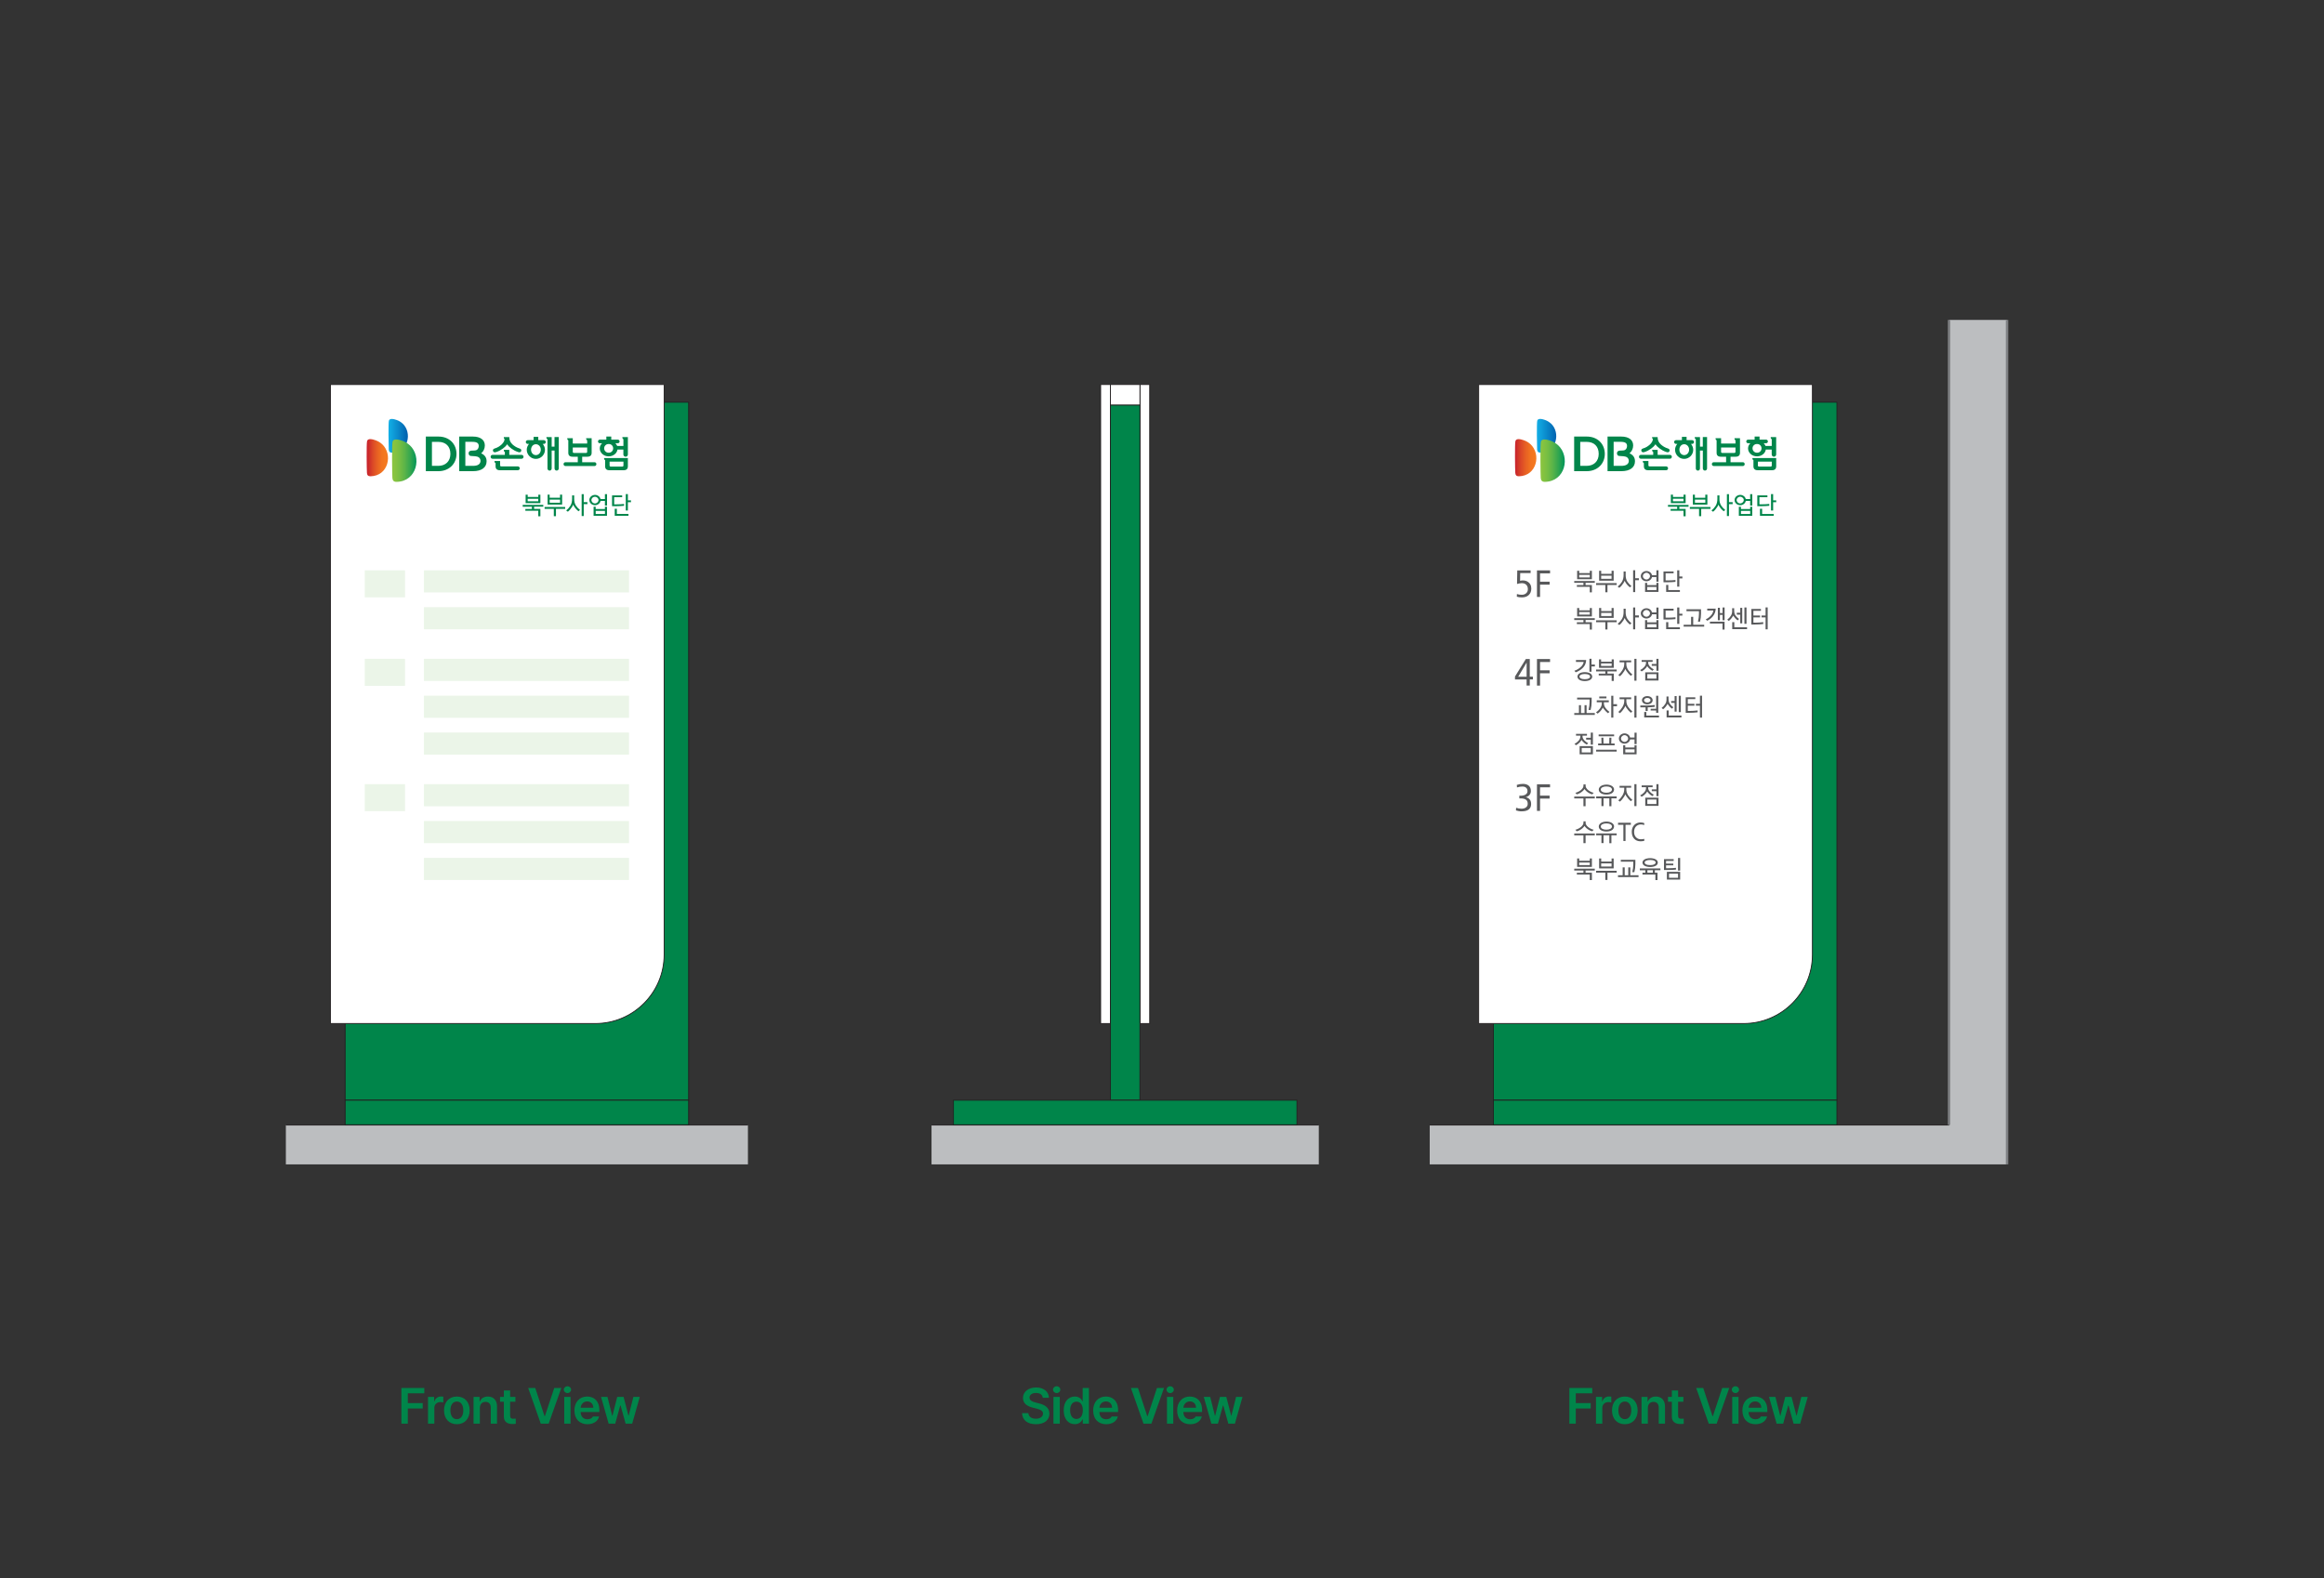 <svg width="736" height="500" viewBox="0 0 736 500" fill="none" xmlns="http://www.w3.org/2000/svg">
<rect x="0" y="0" width="736" height="500" fill="#333333" stroke="none"/>
<path d="M417.658 356.405H295.012V368.864H417.658V356.405Z" fill="#BCBEC0"/>
<path d="M295.012 356.405H417.669" stroke="#231F20" stroke-width="0.272"/>
<path d="M351.674 121.816H348.57V324.237H351.674V121.816Z" fill="white"/>
<path d="M351.674 121.816H348.57V324.237H351.674V121.816Z" stroke="#231F20" stroke-width="0.272" stroke-miterlimit="10"/>
<path d="M364.111 121.816H361.008V324.237H364.111V121.816Z" fill="white"/>
<path d="M364.111 121.816H361.008V324.237H364.111V121.816Z" stroke="#231F20" stroke-width="0.272" stroke-miterlimit="10"/>
<path d="M361.012 121.816H351.68V128.364H361.012V121.816Z" fill="white" stroke="#231F20" stroke-width="0.272" stroke-miterlimit="22.93"/>
<path d="M361.012 128.354H351.68V348.528H361.012V128.354Z" fill="#00854A" stroke="#231F20" stroke-width="0.272" stroke-miterlimit="22.93"/>
<path d="M410.742 348.528H301.945V356.318H410.742V348.528Z" fill="#00854A" stroke="#231F20" stroke-width="0.272" stroke-miterlimit="22.93"/>
<path d="M635.494 356.403H452.785V368.862H635.494V356.403Z" fill="#BCBEC0"/>
<path d="M635.494 356.403H452.785" stroke="#231F20" stroke-width="0.272"/>
<path d="M635.616 101.348H617.324V362.402H635.616V101.348Z" fill="#BCBEC0"/>
<path d="M635.617 101.348V368.862" stroke="#808285" stroke-width="0.773"/>
<path d="M617.27 101.348V356.37" stroke="#808285" stroke-width="0.773"/>
<path d="M581.749 127.419H472.953V348.527H581.749V127.419Z" fill="#00854A" stroke="#231F20" stroke-width="0.272" stroke-miterlimit="22.93"/>
<path fill-rule="evenodd" clip-rule="evenodd" d="M468.293 121.816V324.237H552.229C564.215 324.237 573.986 314.448 573.986 302.441V121.816H468.293Z" fill="white" stroke="#231F20" stroke-width="0.272" stroke-miterlimit="22.93"/>
<path d="M484.677 140.702C484.118 140.186 483.438 139.758 482.615 139.472C482.199 139.329 481.519 139.109 480.949 139.109C480.455 139.109 480.027 139.263 479.918 139.769C479.709 140.713 479.808 148.865 479.885 149.799C479.94 150.491 480.225 150.898 481.036 150.876C486.695 150.788 488.175 143.921 484.677 140.691V140.702Z" fill="url(#paint0_linear_1441_23500)"/>
<path d="M491.148 134.153C490.643 133.681 490.018 133.296 489.283 133.033C488.911 132.901 488.285 132.703 487.77 132.703C487.32 132.703 486.937 132.846 486.827 133.296C486.641 134.153 486.728 141.547 486.794 142.404C486.849 143.03 487.112 143.393 487.847 143.382C492.979 143.294 494.328 137.065 491.159 134.131L491.148 134.153Z" fill="url(#paint1_linear_1441_23500)"/>
<path d="M493.419 141.031C492.783 140.438 491.993 139.955 491.072 139.625C490.6 139.46 489.822 139.219 489.164 139.219C488.594 139.219 488.111 139.395 487.99 139.966C487.749 141.042 487.87 150.337 487.947 151.413C488.012 152.204 488.341 152.655 489.263 152.644C495.711 152.545 497.411 144.712 493.43 141.02L493.419 141.031Z" fill="url(#paint2_linear_1441_23500)"/>
<path d="M527.661 147.744H522.408C522.167 147.744 522.046 147.623 522.046 147.381V146.041H520.27V146.162C520.27 146.426 520.379 146.612 520.609 146.7V147.711C520.609 148.546 521.081 148.963 522.002 148.963H527.65C527.814 148.963 527.957 148.908 528.078 148.788C528.209 148.667 528.264 148.524 528.264 148.348C528.264 148.183 528.198 148.051 528.078 147.931C527.946 147.81 527.803 147.744 527.65 147.744H527.661Z" fill="#00854A"/>
<path d="M528.851 144.096H524.969V142.514H523.237V142.635C523.237 142.909 523.346 143.085 523.566 143.184V144.096H519.662C519.486 144.096 519.355 144.151 519.234 144.271C519.113 144.392 519.059 144.535 519.059 144.7C519.059 144.865 519.124 145.03 519.234 145.139C519.355 145.26 519.497 145.315 519.662 145.315H528.862C529.038 145.315 529.18 145.26 529.29 145.139C529.4 145.019 529.466 144.876 529.466 144.7C529.466 144.524 529.411 144.381 529.29 144.271C529.169 144.151 529.027 144.096 528.862 144.096H528.851Z" fill="#00854A"/>
<path d="M520.319 143.273C520.428 143.273 520.549 143.273 520.67 143.24C521.185 143.086 521.624 142.91 521.975 142.702C522.336 142.493 522.654 142.295 522.94 142.086C523.488 141.702 523.937 141.251 524.277 140.735C524.617 141.251 525.067 141.702 525.615 142.086C525.9 142.295 526.218 142.504 526.58 142.702C526.953 142.899 527.381 143.086 527.885 143.24C528.006 143.273 528.127 143.284 528.236 143.273C528.445 143.262 528.598 143.152 528.697 142.954C528.785 142.768 528.785 142.581 528.697 142.405C528.609 142.273 528.478 142.163 528.28 142.097C527.787 141.944 527.359 141.757 526.986 141.537C526.624 141.317 526.306 141.087 526.043 140.856C525.33 140.219 524.979 139.472 524.968 138.604V138.461H523.214V138.593C523.214 138.692 523.236 138.78 523.258 138.845C523.29 138.922 523.356 138.999 523.455 139.098C523.455 139.636 523.137 140.23 522.479 140.856C522.216 141.087 521.909 141.317 521.558 141.537C521.207 141.757 520.768 141.944 520.253 142.097C520.055 142.163 519.924 142.262 519.847 142.405C519.759 142.581 519.759 142.768 519.847 142.954C519.946 143.152 520.099 143.251 520.308 143.273H520.319Z" fill="#00854A"/>
<path d="M539.292 141.492H538.382V138.46H536.715V138.592C536.715 138.856 536.825 139.031 537.055 139.13V148.425C537.055 148.6 537.121 148.754 537.252 148.886C537.384 149.018 537.537 149.084 537.724 149.084C537.91 149.084 538.064 149.018 538.184 148.886C538.316 148.754 538.371 148.6 538.371 148.425V142.734H539.281V148.403C539.281 148.578 539.347 148.743 539.478 148.875C539.61 149.007 539.763 149.073 539.939 149.073C540.125 149.073 540.29 149.007 540.421 148.875C540.553 148.743 540.619 148.589 540.619 148.403V138.449H539.27V141.481L539.292 141.492Z" fill="#00854A"/>
<path d="M535.901 139.437H534.135V138.394H532.655V139.437H530.802C530.626 139.437 530.484 139.492 530.363 139.613C530.242 139.734 530.188 139.877 530.188 140.03C530.188 140.184 530.242 140.338 530.363 140.448C530.473 140.569 530.626 140.624 530.802 140.624H531.207C531.01 140.843 530.845 141.096 530.725 141.371C530.56 141.722 530.484 142.096 530.484 142.48C530.484 142.865 530.56 143.249 530.714 143.601C530.867 143.953 531.076 144.26 531.339 144.524C531.591 144.788 531.887 144.985 532.238 145.139C532.589 145.293 532.962 145.37 533.368 145.37C533.773 145.37 534.135 145.293 534.475 145.139C534.815 144.985 535.122 144.777 535.386 144.524C535.649 144.26 535.857 143.953 536.011 143.601C536.164 143.249 536.23 142.876 536.23 142.48C536.23 142.085 536.153 141.722 535.989 141.371C535.868 141.096 535.704 140.843 535.517 140.624H535.879C536.043 140.624 536.186 140.569 536.307 140.448C536.427 140.327 536.493 140.195 536.493 140.03C536.493 139.866 536.427 139.723 536.307 139.613C536.186 139.492 536.043 139.437 535.879 139.437H535.901ZM534.815 143.118C534.728 143.337 534.618 143.513 534.486 143.667C534.344 143.832 534.168 143.953 533.982 144.04C533.795 144.128 533.598 144.172 533.39 144.172C533.17 144.172 532.973 144.128 532.776 144.04C532.578 143.953 532.425 143.832 532.282 143.667C532.14 143.513 532.041 143.337 531.964 143.118C531.887 142.909 531.854 142.689 531.854 142.447C531.854 142.206 531.898 141.986 531.964 141.777C532.041 141.569 532.15 141.382 532.282 141.228C532.414 141.063 532.578 140.942 532.776 140.854C532.962 140.767 533.17 140.723 533.39 140.723C533.598 140.723 533.795 140.767 533.982 140.854C534.168 140.942 534.344 141.074 534.486 141.228C534.618 141.382 534.728 141.569 534.815 141.777C534.892 141.986 534.936 142.217 534.936 142.447C534.936 142.678 534.892 142.909 534.815 143.118Z" fill="#00854A"/>
<path d="M551.933 146.426H548.051V144.679H549.674C550.596 144.679 551.045 144.262 551.045 143.438V138.812H549.313V138.933C549.313 139.197 549.422 139.384 549.62 139.472V140.515H545.058V138.812H543.314V138.933C543.314 139.197 543.424 139.384 543.643 139.472V143.438C543.643 144.273 544.093 144.679 545.003 144.679H546.648V146.426H542.744C542.568 146.426 542.426 146.481 542.316 146.591C542.195 146.701 542.141 146.854 542.141 147.03C542.141 147.206 542.195 147.349 542.316 147.459C542.426 147.579 542.579 147.634 542.744 147.634H551.933C552.109 147.634 552.252 147.579 552.361 147.459C552.482 147.338 552.537 147.195 552.537 147.03C552.537 146.854 552.482 146.701 552.361 146.591C552.252 146.47 552.098 146.426 551.933 146.426ZM545.42 143.482C545.178 143.482 545.058 143.35 545.058 143.108V141.757H549.62V143.108C549.62 143.361 549.499 143.482 549.258 143.482H545.42Z" fill="#00854A"/>
<path d="M560.773 138.46V138.592C560.773 138.855 560.883 139.031 561.102 139.13V141.272H559.128C559.107 141.217 559.085 141.152 559.052 141.097C558.931 140.855 558.756 140.624 558.536 140.405H559.326C559.479 140.405 559.611 140.35 559.721 140.24C559.83 140.13 559.885 139.998 559.885 139.844C559.885 139.701 559.83 139.57 559.721 139.449C559.611 139.328 559.479 139.273 559.326 139.273H557.242V138.284H555.685V139.273H553.591C553.448 139.273 553.316 139.328 553.196 139.449C553.086 139.57 553.031 139.701 553.031 139.844C553.031 139.998 553.086 140.13 553.196 140.24C553.316 140.35 553.448 140.405 553.591 140.405H554.347C554.128 140.613 553.952 140.844 553.821 141.097C553.678 141.371 553.602 141.69 553.602 142.041C553.602 142.393 553.678 142.723 553.821 143.019C553.963 143.327 554.172 143.591 554.435 143.832C554.687 144.063 554.983 144.239 555.334 144.371C555.674 144.502 556.047 144.568 556.442 144.568C556.837 144.568 557.198 144.502 557.538 144.371C557.878 144.239 558.174 144.063 558.438 143.832C558.701 143.602 558.909 143.327 559.041 143.019C559.129 142.832 559.183 142.624 559.216 142.415H561.091V143.975C561.091 144.173 561.157 144.338 561.3 144.469C561.431 144.601 561.607 144.678 561.793 144.678C561.98 144.678 562.155 144.612 562.298 144.469C562.429 144.327 562.506 144.162 562.506 143.975V138.46H560.762H560.773ZM557.473 143.008C557.209 143.283 556.869 143.415 556.453 143.415C556.036 143.415 555.685 143.283 555.422 143.008C555.159 142.734 555.016 142.415 555.016 142.03C555.016 141.646 555.148 141.327 555.422 141.053C555.685 140.789 556.025 140.657 556.453 140.657C556.88 140.657 557.209 140.789 557.473 141.053C557.736 141.327 557.867 141.646 557.867 142.03C557.867 142.415 557.736 142.734 557.473 143.008Z" fill="#00854A"/>
<path d="M554.98 145.218C554.98 145.492 555.079 145.668 555.309 145.756V147.711C555.309 148.546 555.77 148.964 556.68 148.964H561.154C562.065 148.964 562.514 148.546 562.514 147.711V145.097H554.98V145.218ZM556.713 146.239H561.111V147.448C561.111 147.689 560.979 147.81 560.727 147.81H557.108C556.845 147.81 556.713 147.689 556.713 147.448V146.239Z" fill="#00854A"/>
<path d="M502.53 138.295H498.527V149.259H502.53C505.831 149.259 508.232 146.963 508.232 143.799C508.232 140.635 505.941 138.295 502.53 138.295ZM506.302 143.788C506.302 146.095 504.778 147.578 502.475 147.578H500.457V139.976H502.475C504.844 139.976 506.302 141.404 506.302 143.788Z" fill="#00854A"/>
<path d="M516.032 143.59C516.745 143.107 517.217 142.129 517.217 141.107C517.217 139.35 515.802 138.295 513.444 138.295H509.102V149.259H513.521C516.186 149.259 517.787 148.084 517.787 146.128C517.787 144.953 517.217 144.118 516.032 143.59ZM512.72 142.799C512.37 142.887 512.15 143.107 512.095 143.436C512.052 143.689 512.106 143.953 512.249 144.151C512.359 144.304 512.512 144.403 512.688 144.425C512.94 144.469 513.214 144.48 513.499 144.491C514.365 144.535 515.276 144.568 515.681 145.337C515.923 145.788 515.89 146.381 515.594 146.809C515.287 147.249 514.694 147.523 513.817 147.567C513.707 147.567 513.587 147.567 513.466 147.567H511.032V139.965H513.236C514.694 139.965 515.276 140.382 515.276 141.272C515.276 141.767 515.089 142.206 514.727 142.481C514.398 142.722 513.916 142.722 513.444 142.733C513.236 142.733 512.94 142.733 512.709 142.788L512.72 142.799Z" fill="#00854A"/>
<path d="M534.752 159.938V160.52H531.835V161.223H533.831V163.552H533.162V161.806H529.072V161.234H531.155V160.531H528.238V159.949H534.741L534.752 159.938ZM529.159 159.378V156.708H529.817V157.433H533.173V156.708H533.831V159.378H529.159ZM533.162 158.806V158.004H529.806V158.806H533.162Z" fill="#00854A"/>
<path d="M541.682 160.608V161.201H538.765V163.519H538.085V161.201H535.168V160.608H541.671H541.682ZM536.122 159.85V156.708H536.769V157.686H540.059V156.708H540.717V159.85H536.111H536.122ZM540.07 159.257V158.268H536.78V159.257H540.07Z" fill="#00854A"/>
<path d="M544.534 158.004C544.534 158.905 544.72 159.63 545.104 160.19C545.444 160.707 545.872 161.157 546.376 161.542L545.916 161.959C545.4 161.586 544.94 161.091 544.534 160.465C544.413 160.289 544.304 160.092 544.216 159.872C544.128 160.113 544.008 160.344 543.876 160.553C543.437 161.234 542.999 161.75 542.527 162.113L542.012 161.717C542.516 161.322 542.955 160.839 543.317 160.267C543.69 159.696 543.887 158.938 543.887 158.015V156.938H544.545V158.015L544.534 158.004ZM547.561 156.543V159.07H548.723V159.707H547.561V163.475H546.903V156.543H547.561Z" fill="#00854A"/>
<path d="M552.889 158.685C552.856 158.817 552.812 158.927 552.768 159.037C552.67 159.246 552.538 159.41 552.385 159.553C552.22 159.707 552.034 159.817 551.814 159.905C551.595 160.004 551.354 160.037 551.123 160.037C550.871 160.037 550.641 159.993 550.433 159.905C550.213 159.828 550.016 159.707 549.862 159.553C549.698 159.41 549.566 159.235 549.479 159.037C549.38 158.839 549.336 158.63 549.336 158.4C549.336 158.169 549.38 157.971 549.479 157.773C549.566 157.576 549.698 157.4 549.862 157.257C550.016 157.114 550.213 156.993 550.433 156.906C550.652 156.829 550.882 156.774 551.123 156.774C551.354 156.774 551.595 156.818 551.814 156.906C552.023 157.004 552.22 157.114 552.385 157.257C552.538 157.411 552.67 157.576 552.768 157.773C552.812 157.872 552.845 157.982 552.878 158.092H554.271V156.543H554.94V160.157H554.271V158.685H552.889ZM552.242 158.411C552.242 158.268 552.209 158.136 552.154 158.004C552.099 157.872 552.012 157.773 551.902 157.675C551.803 157.576 551.683 157.51 551.551 157.444C551.409 157.389 551.266 157.356 551.112 157.356C550.959 157.356 550.805 157.389 550.674 157.444C550.531 157.51 550.411 157.576 550.323 157.675C550.213 157.773 550.136 157.883 550.082 158.004C550.016 158.136 549.983 158.268 549.983 158.411C549.983 158.553 550.016 158.685 550.082 158.817C550.136 158.949 550.213 159.059 550.323 159.158C550.422 159.257 550.531 159.333 550.674 159.388C550.805 159.454 550.948 159.476 551.112 159.476C551.277 159.476 551.409 159.454 551.551 159.388C551.683 159.333 551.792 159.257 551.902 159.158C552.001 159.059 552.088 158.949 552.154 158.817C552.209 158.685 552.242 158.553 552.242 158.411ZM554.94 163.409H550.685V160.542H551.343V161.256H554.271V160.542H554.929V163.409H554.94ZM554.282 161.838H551.354V162.816H554.282V161.838Z" fill="#00854A"/>
<path d="M560.326 160.223C559.591 160.3 558.801 160.343 557.99 160.343H556.531V156.927H559.733V157.509H557.2V159.761H558.023C558.823 159.761 559.591 159.717 560.326 159.64V160.212V160.223ZM561.718 163.409H557.376V161.178H558.056V162.815H561.729V163.398L561.718 163.409ZM561.543 161.728H560.874V156.531H561.543V158.498H562.519V159.102H561.543V161.728Z" fill="#00854A"/>
<path d="M502.32 209.092C502.32 209.246 502.309 209.388 502.287 209.509C502.188 210.3 501.848 210.981 501.267 211.564C500.631 212.201 499.874 212.673 499.008 212.981L498.613 212.487C499.458 212.201 500.181 211.75 500.774 211.146C501.212 210.685 501.465 210.201 501.541 209.685H499.096V209.092H502.309H502.32ZM504.239 214.343C504.239 214.541 504.184 214.728 504.074 214.914C503.965 215.101 503.8 215.244 503.581 215.376C503.362 215.508 503.12 215.596 502.824 215.662C502.528 215.727 502.232 215.76 501.903 215.76C501.574 215.76 501.245 215.727 500.971 215.662C500.686 215.596 500.434 215.508 500.225 215.376C500.006 215.255 499.852 215.101 499.743 214.914C499.633 214.728 499.578 214.552 499.578 214.343C499.578 214.134 499.633 213.959 499.743 213.772C499.852 213.596 500.017 213.442 500.225 213.31C500.445 213.179 500.686 213.091 500.971 213.025C501.256 212.959 501.563 212.926 501.903 212.926C502.243 212.926 502.539 212.959 502.824 213.025C503.109 213.091 503.362 213.19 503.581 213.31C503.8 213.431 503.954 213.585 504.074 213.772C504.184 213.948 504.239 214.134 504.239 214.343ZM503.581 214.343C503.581 214.222 503.537 214.112 503.46 214.003C503.384 213.893 503.263 213.805 503.109 213.739C502.956 213.662 502.78 213.607 502.561 213.574C502.342 213.541 502.133 213.519 501.903 213.519C501.673 213.519 501.465 213.541 501.245 213.574C501.026 213.607 500.85 213.662 500.697 213.739C500.543 213.816 500.423 213.904 500.346 214.003C500.269 214.102 500.225 214.222 500.225 214.343C500.225 214.464 500.269 214.574 500.346 214.684C500.423 214.794 500.543 214.882 500.697 214.947C500.85 215.024 501.026 215.079 501.245 215.112C501.454 215.145 501.673 215.167 501.903 215.167C502.133 215.167 502.353 215.145 502.561 215.112C502.77 215.079 502.956 215.024 503.109 214.947C503.263 214.871 503.384 214.783 503.46 214.684C503.537 214.585 503.581 214.464 503.581 214.343ZM504.02 208.707V210.52H505.094V211.124H504.02V212.794H503.362V208.696H504.02V208.707Z" fill="#58595B"/>
<path d="M511.994 212.102V212.684H509.077V213.387H511.073V215.716H510.404V213.969H506.314V213.398H508.398V212.695H505.48V212.113H511.983L511.994 212.102ZM506.402 211.552V208.883H507.06V209.608H510.415V208.883H511.073V211.552H506.402ZM510.404 210.97V210.168H507.049V210.97H510.404Z" fill="#58595B"/>
<path d="M515.052 209.816V210.332C515.052 211.046 515.249 211.683 515.655 212.266C516.061 212.848 516.489 213.309 516.96 213.672L516.478 214.1C515.951 213.661 515.48 213.144 515.074 212.529C514.942 212.331 514.833 212.123 514.745 211.925C514.646 212.156 514.526 212.386 514.383 212.606C513.911 213.331 513.473 213.87 513.045 214.232L512.508 213.848C512.99 213.441 513.418 212.925 513.791 212.321C514.186 211.683 514.394 211.013 514.394 210.332V209.816H512.914V209.222H516.587V209.816H515.063H515.052ZM518.265 208.706V215.638H517.596V208.706H518.265Z" fill="#58595B"/>
<path d="M521.962 209.673V209.893C521.962 210.321 522.16 210.749 522.565 211.178C522.861 211.497 523.256 211.793 523.75 212.057L523.311 212.507C522.785 212.211 522.357 211.881 522.028 211.508C521.885 211.343 521.765 211.189 521.666 211.024C521.545 211.222 521.414 211.42 521.238 211.628C520.876 212.057 520.427 212.408 519.911 212.705L519.418 212.277C519.9 212.035 520.328 211.716 520.69 211.31C521.096 210.87 521.293 210.398 521.293 209.893V209.673H519.9V209.102H523.377V209.673H521.962ZM525.241 215.572H521.041V212.991H525.241V215.572ZM524.572 213.562H521.699V214.979H524.572V213.562ZM525.241 208.706V212.507H524.572V210.925H523.103V210.343H524.572V208.706H525.241Z" fill="#58595B"/>
<path d="M505.065 226.469H498.562V225.887H500.043V223.382H500.69V225.887H501.819V223.382H502.466V225.887H505.065V226.469ZM504.068 220.998V222.328C504.068 223.185 503.958 224.041 503.75 224.909H503.092C503.311 224.019 503.41 223.207 503.41 222.459V221.581H499.462V220.987H504.079L504.068 220.998Z" fill="#58595B"/>
<path d="M507.953 222.449V222.789C507.953 223.295 508.117 223.789 508.446 224.261C508.775 224.734 509.192 225.151 509.707 225.514L509.247 225.953C508.764 225.58 508.304 225.107 507.865 224.536C507.766 224.415 507.69 224.283 507.613 224.152C507.547 224.294 507.459 224.437 507.371 224.58C506.955 225.217 506.483 225.712 505.957 226.063L505.441 225.657C505.968 225.316 506.417 224.866 506.79 224.327C507.119 223.844 507.284 223.339 507.284 222.8V222.46H505.683V221.866H509.499V222.46H507.953V222.449ZM506.483 220.636H508.753V221.229H506.483V220.636ZM510.936 220.405V223.075H512.098V223.723H510.936V227.338H510.278V220.405H510.936Z" fill="#58595B"/>
<path d="M515.056 221.515V222.031C515.056 222.745 515.253 223.383 515.659 223.965C516.065 224.547 516.492 225.008 516.964 225.371L516.482 225.8C515.955 225.36 515.484 224.844 515.078 224.228C514.946 224.031 514.837 223.822 514.749 223.624C514.65 223.855 514.53 224.086 514.387 224.305C513.915 225.03 513.477 225.569 513.049 225.931L512.512 225.547C512.994 225.14 513.422 224.624 513.795 224.02C514.19 223.383 514.398 222.712 514.398 222.031V221.515H512.917V220.922H516.591V221.515H515.067H515.056ZM518.269 220.405V227.338H517.6V220.405H518.269Z" fill="#58595B"/>
<path d="M521.513 223.492C522.434 223.492 523.279 223.437 524.035 223.339V223.921C523.377 224.009 522.643 224.064 521.82 224.075V225.239H521.151V224.075H519.484V223.492H521.513ZM523.388 221.823C523.388 221.998 523.345 222.163 523.257 222.339C523.169 222.515 523.048 222.646 522.895 222.767C522.741 222.888 522.566 222.976 522.358 223.031C522.149 223.097 521.93 223.13 521.689 223.13C521.447 223.13 521.239 223.097 521.031 223.031C520.822 222.965 520.647 222.877 520.493 222.767C520.34 222.657 520.219 222.515 520.131 222.339C520.044 222.174 520 221.998 520 221.823C520 221.647 520.044 221.482 520.131 221.306C520.219 221.141 520.34 220.999 520.493 220.878C520.647 220.768 520.822 220.669 521.031 220.614C521.239 220.548 521.458 220.515 521.689 220.515C521.919 220.515 522.149 220.548 522.358 220.614C522.566 220.68 522.741 220.768 522.895 220.878C523.048 220.999 523.169 221.141 523.257 221.306C523.345 221.471 523.388 221.647 523.388 221.823ZM522.719 221.823C522.719 221.614 522.621 221.449 522.434 221.306C522.248 221.163 521.996 221.097 521.689 221.097C521.393 221.097 521.151 221.163 520.954 221.306C520.756 221.449 520.658 221.614 520.658 221.823C520.658 222.031 520.756 222.196 520.954 222.339C521.151 222.482 521.393 222.548 521.689 222.548C521.985 222.548 522.237 222.482 522.423 222.339C522.61 222.196 522.719 222.031 522.719 221.823ZM525.395 227.272H520.713V225.547H521.393V226.689H525.395V227.272ZM525.165 220.405V225.8H524.496V225.085H522.752V224.536H524.496V220.416H525.165V220.405Z" fill="#58595B"/>
<path d="M528.423 221.471C528.423 222.042 528.555 222.515 528.796 222.888C529.081 223.328 529.465 223.712 529.947 224.053L529.52 224.503C529.004 224.141 528.566 223.679 528.193 223.119C528.16 223.075 528.127 223.02 528.105 222.976C528.072 223.053 528.039 223.119 527.995 223.185C527.633 223.8 527.206 224.294 526.712 224.679L526.219 224.272C526.69 223.921 527.074 223.492 527.403 222.965C527.655 222.559 527.776 222.086 527.776 221.548V220.636H528.412V221.46L528.423 221.471ZM532.491 227.272H527.809V225.063H528.467V226.678H532.502V227.272H532.491ZM530.978 225.426H530.342V222.668H529.256V222.075H530.342V220.515H530.978V225.426ZM531.658 220.405H532.316V225.591H531.658V220.405Z" fill="#58595B"/>
<path d="M537.628 225.646C536.762 225.756 535.917 225.8 535.106 225.8H533.855V220.889H536.893V221.471H534.513V222.965H536.619V223.548H534.513V225.217H535.16C535.917 225.217 536.74 225.163 537.628 225.064V225.646ZM539.032 220.406V227.338H538.363V223.548H537.08V222.954H538.363V220.395H539.032V220.406Z" fill="#58595B"/>
<path d="M501.173 233.052V233.271C501.173 233.7 501.37 234.128 501.776 234.557C502.072 234.875 502.467 235.172 502.961 235.436L502.522 235.886C501.996 235.59 501.568 235.26 501.239 234.886C501.096 234.722 500.976 234.568 500.877 234.403C500.756 234.601 500.625 234.799 500.449 235.007C500.087 235.436 499.638 235.787 499.122 236.084L498.629 235.655C499.111 235.414 499.539 235.095 499.901 234.689C500.307 234.249 500.504 233.777 500.504 233.271V233.052H499.111V232.48H502.588V233.052H501.173ZM504.463 238.951H500.263V236.37H504.463V238.951ZM503.794 236.952H500.921V238.369H503.794V236.952ZM504.463 232.085V235.886H503.794V234.304H502.325V233.722H503.794V232.085H504.463Z" fill="#58595B"/>
<path d="M511.995 237.502V238.095H505.492V237.502H511.995ZM511.348 235.546V236.118H506.117V235.546H507.192L507.148 233.69H507.784L507.817 235.546H509.637L509.681 233.69H510.317L510.273 235.546H511.348ZM511.184 233.25H506.282V232.668H511.184V233.25Z" fill="#58595B"/>
<path d="M516.259 234.238C516.237 234.359 516.194 234.48 516.139 234.59C516.04 234.787 515.919 234.963 515.755 235.106C515.59 235.249 515.404 235.37 515.185 235.457C514.965 235.545 514.735 235.589 514.494 235.589C514.253 235.589 514.011 235.545 513.792 235.457C513.573 235.37 513.386 235.249 513.222 235.106C513.057 234.963 512.937 234.787 512.838 234.59C512.75 234.392 512.695 234.183 512.695 233.952C512.695 233.722 512.739 233.524 512.838 233.326C512.926 233.128 513.057 232.953 513.222 232.81C513.386 232.667 513.573 232.546 513.792 232.458C514.011 232.37 514.242 232.326 514.494 232.326C514.746 232.326 514.965 232.37 515.185 232.458C515.404 232.546 515.59 232.667 515.755 232.81C515.919 232.953 516.051 233.128 516.139 233.326C516.183 233.425 516.226 233.535 516.248 233.645H517.641V232.096H518.31V235.71H517.641V234.249H516.259V234.238ZM515.612 233.952C515.612 233.81 515.579 233.678 515.525 233.546C515.47 233.414 515.382 233.304 515.272 233.205C515.174 233.106 515.053 233.03 514.921 232.975C514.79 232.92 514.647 232.887 514.494 232.887C514.34 232.887 514.187 232.92 514.055 232.975C513.924 233.03 513.803 233.106 513.704 233.205C513.595 233.304 513.518 233.414 513.452 233.546C513.397 233.678 513.364 233.81 513.364 233.952C513.364 234.095 513.397 234.227 513.452 234.359C513.518 234.491 513.595 234.601 513.704 234.699C513.803 234.798 513.924 234.875 514.055 234.93C514.187 234.985 514.329 235.018 514.494 235.018C514.658 235.018 514.79 234.985 514.921 234.93C515.053 234.875 515.174 234.798 515.272 234.699C515.382 234.601 515.459 234.491 515.525 234.359C515.59 234.227 515.612 234.095 515.612 233.952ZM518.31 238.951H514.055V236.084H514.713V236.798H517.641V236.084H518.299V238.951H518.31ZM517.652 237.391H514.724V238.369H517.652V237.391Z" fill="#58595B"/>
<path d="M505.065 252.343V252.937H502.148V255.398H501.468V252.937H498.551V252.343H505.054H505.065ZM502.148 248.861C502.148 249.377 502.422 249.861 502.981 250.3C503.508 250.717 504.089 251.003 504.714 251.157L504.253 251.64C503.573 251.465 502.959 251.124 502.411 250.641C502.159 250.41 501.961 250.179 501.808 249.937C501.654 250.179 501.446 250.41 501.194 250.641C500.645 251.124 500.031 251.465 499.362 251.64L498.902 251.157C499.538 251.003 500.119 250.707 500.645 250.3C501.205 249.861 501.479 249.377 501.479 248.861V248.487H502.159V248.861H502.148Z" fill="#58595B"/>
<path d="M511.992 252.31V252.903H510.325V255.408H509.667V252.903H507.825V255.364H507.167V252.903H505.5V252.31H512.003H511.992ZM511.159 250.124C511.159 250.365 511.093 250.574 510.972 250.783C510.852 250.981 510.676 251.156 510.446 251.299C510.216 251.431 509.963 251.541 509.678 251.607C509.393 251.673 509.075 251.706 508.746 251.706C508.417 251.706 508.099 251.673 507.803 251.607C507.507 251.541 507.255 251.431 507.035 251.299C506.805 251.167 506.63 250.992 506.509 250.794C506.388 250.596 506.322 250.376 506.322 250.135C506.322 249.893 506.388 249.684 506.52 249.487C506.651 249.289 506.827 249.113 507.046 248.981C507.277 248.838 507.529 248.729 507.825 248.663C508.121 248.597 508.428 248.553 508.768 248.553C509.108 248.553 509.415 248.586 509.7 248.663C509.985 248.739 510.248 248.838 510.468 248.981C510.698 249.124 510.873 249.3 510.994 249.498C511.115 249.695 511.181 249.915 511.181 250.146L511.159 250.124ZM510.501 250.124C510.501 249.981 510.457 249.838 510.369 249.717C510.281 249.585 510.15 249.487 509.985 249.399C509.832 249.311 509.645 249.245 509.426 249.201C509.218 249.157 508.987 249.135 508.735 249.135C508.483 249.135 508.242 249.157 508.033 249.201C507.825 249.245 507.638 249.311 507.474 249.399C507.309 249.487 507.178 249.596 507.09 249.717C507.002 249.838 506.959 249.981 506.959 250.124C506.959 250.267 507.002 250.398 507.09 250.53C507.178 250.662 507.298 250.772 507.474 250.86C507.638 250.948 507.825 251.014 508.033 251.058C508.242 251.102 508.472 251.124 508.735 251.124C508.998 251.124 509.207 251.102 509.426 251.058C509.634 251.014 509.821 250.948 509.985 250.86C510.15 250.761 510.281 250.651 510.369 250.519C510.457 250.387 510.501 250.256 510.501 250.124Z" fill="#58595B"/>
<path d="M515.052 249.531V250.047C515.052 250.761 515.249 251.398 515.655 251.98C516.061 252.563 516.489 253.024 516.96 253.387L516.478 253.815C515.951 253.376 515.48 252.859 515.074 252.244C514.942 252.046 514.833 251.838 514.745 251.64C514.646 251.871 514.526 252.101 514.383 252.321C513.911 253.046 513.473 253.584 513.045 253.947L512.508 253.562C512.99 253.156 513.418 252.64 513.791 252.035C514.186 251.398 514.394 250.728 514.394 250.047V249.531H512.914V248.937H516.587V249.531H515.063H515.052ZM518.265 248.421V255.353H517.596V248.421H518.265Z" fill="#58595B"/>
<path d="M521.966 249.377V249.596C521.966 250.025 522.163 250.453 522.569 250.882C522.865 251.2 523.26 251.497 523.754 251.761L523.315 252.211C522.789 251.915 522.361 251.585 522.032 251.211C521.889 251.047 521.769 250.893 521.67 250.728C521.549 250.926 521.418 251.124 521.242 251.332C520.88 251.761 520.431 252.112 519.915 252.409L519.422 251.98C519.904 251.739 520.332 251.42 520.694 251.014C521.1 250.574 521.297 250.102 521.297 249.596V249.377H519.904V248.805H523.381V249.377H521.966ZM525.245 255.276H521.045V252.695H525.245V255.276ZM524.576 253.277H521.703V254.694H524.576V253.277ZM525.245 248.421V252.222H524.576V250.64H523.107V250.058H524.576V248.421H525.245Z" fill="#58595B"/>
<path d="M505.065 264.042V264.636H502.148V267.097H501.468V264.636H498.551V264.042H505.054H505.065ZM502.148 260.571C502.148 261.087 502.422 261.571 502.981 262.01C503.508 262.427 504.089 262.713 504.714 262.867L504.253 263.35C503.573 263.175 502.959 262.834 502.411 262.351C502.159 262.12 501.961 261.889 501.808 261.647C501.654 261.889 501.446 262.12 501.194 262.351C500.645 262.834 500.031 263.175 499.362 263.35L498.902 262.867C499.538 262.713 500.119 262.416 500.645 262.01C501.205 261.571 501.479 261.087 501.479 260.571V260.197H502.159V260.571H502.148Z" fill="#58595B"/>
<path d="M511.992 264.02V264.613H510.325V267.118H509.667V264.613H507.825V267.074H507.167V264.613H505.5V264.02H512.003H511.992ZM511.159 261.834C511.159 262.075 511.093 262.284 510.972 262.493C510.852 262.691 510.676 262.866 510.446 263.009C510.216 263.141 509.963 263.251 509.678 263.317C509.393 263.383 509.075 263.416 508.746 263.416C508.417 263.416 508.099 263.383 507.803 263.317C507.507 263.251 507.255 263.141 507.035 263.009C506.805 262.877 506.63 262.702 506.509 262.504C506.388 262.306 506.322 262.086 506.322 261.845C506.322 261.603 506.388 261.394 506.52 261.197C506.651 260.999 506.827 260.823 507.046 260.691C507.277 260.548 507.529 260.438 507.825 260.373C508.121 260.307 508.428 260.263 508.768 260.263C509.108 260.263 509.415 260.296 509.7 260.373C509.985 260.449 510.248 260.548 510.468 260.691C510.698 260.834 510.873 261.01 510.994 261.208C511.115 261.405 511.181 261.625 511.181 261.856L511.159 261.834ZM510.501 261.834C510.501 261.691 510.457 261.548 510.369 261.427C510.281 261.295 510.15 261.197 509.985 261.109C509.832 261.021 509.645 260.955 509.426 260.911C509.218 260.867 508.987 260.845 508.735 260.845C508.483 260.845 508.242 260.867 508.033 260.911C507.825 260.955 507.638 261.021 507.474 261.109C507.309 261.197 507.178 261.306 507.09 261.427C507.002 261.548 506.959 261.691 506.959 261.834C506.959 261.977 507.002 262.108 507.09 262.24C507.178 262.372 507.298 262.482 507.474 262.57C507.638 262.658 507.825 262.724 508.033 262.768C508.242 262.811 508.472 262.833 508.735 262.833C508.998 262.833 509.207 262.811 509.426 262.768C509.634 262.724 509.821 262.658 509.985 262.57C510.15 262.471 510.281 262.361 510.369 262.229C510.457 262.097 510.501 261.966 510.501 261.834Z" fill="#58595B"/>
<path d="M514.119 266.416V261.286H512.43V260.638H516.487V261.286H514.798V266.416H514.119Z" fill="#58595B"/>
<path d="M520.747 260.759L520.703 261.363C520.374 261.231 520.012 261.165 519.618 261.176C518.982 261.187 518.466 261.418 518.082 261.846C517.699 262.275 517.512 262.835 517.512 263.538C517.512 264.241 517.699 264.779 518.082 265.208C518.466 265.636 518.971 265.856 519.596 265.867C520.056 265.867 520.44 265.834 520.725 265.735L520.769 266.329C520.462 266.449 520.067 266.515 519.585 266.515C518.729 266.515 518.049 266.252 517.545 265.713C517.041 265.175 516.777 264.439 516.777 263.505C516.777 262.912 516.898 262.384 517.139 261.934C517.381 261.495 517.709 261.154 518.126 260.912C518.543 260.671 519.036 260.55 519.585 260.55C520.045 260.55 520.429 260.627 520.747 260.77V260.759Z" fill="#58595B"/>
<path d="M505.065 275.184V275.766H502.148V276.469H504.144V278.799H503.475V277.052H499.384V276.48H501.468V275.777H498.551V275.195H505.054L505.065 275.184ZM499.472 274.624V271.954H500.13V272.679H503.486V271.954H504.144V274.624H499.472ZM503.475 274.052V273.25H500.119V274.052H503.475Z" fill="#58595B"/>
<path d="M511.994 275.854V276.447H509.077V278.755H508.398V276.447H505.48V275.854H511.983H511.994ZM506.435 275.096V271.954H507.093V272.932H510.382V271.954H511.04V275.096H506.435ZM510.371 274.503V273.514H507.082V274.503H510.371Z" fill="#58595B"/>
<path d="M518.913 277.852H512.41V277.27H513.891V274.765H514.538V277.27H515.667V274.765H516.314V277.27H518.913V277.852ZM517.915 272.381V273.71C517.915 274.567 517.806 275.424 517.597 276.292H516.939C517.159 275.402 517.257 274.589 517.257 273.842V272.963H513.309V272.37H517.926L517.915 272.381Z" fill="#58595B"/>
<path d="M525.842 275.095V275.678H524.098V276.458H524.921V278.798H524.252V277.051H520.162V276.469H521.072V275.689H519.328V275.106H525.831L525.842 275.095ZM525.02 273.261C525.02 273.458 524.965 273.645 524.844 273.832C524.724 274.019 524.559 274.162 524.329 274.282C524.109 274.403 523.846 274.491 523.55 274.557C523.243 274.623 522.936 274.656 522.596 274.656C522.256 274.656 521.949 274.623 521.642 274.557C521.335 274.491 521.072 274.403 520.863 274.282C520.644 274.162 520.469 274.019 520.348 273.832C520.227 273.645 520.162 273.458 520.162 273.261C520.162 273.052 520.227 272.854 520.348 272.678C520.469 272.503 520.644 272.36 520.863 272.228C521.083 272.107 521.335 272.008 521.642 271.953C521.949 271.887 522.267 271.854 522.596 271.854C522.925 271.854 523.243 271.887 523.55 271.953C523.857 272.019 524.109 272.107 524.329 272.228C524.559 272.349 524.724 272.503 524.844 272.678C524.965 272.865 525.02 273.052 525.02 273.25V273.261ZM524.351 273.261C524.351 273.14 524.307 273.03 524.23 272.92C524.142 272.81 524.022 272.722 523.868 272.646C523.715 272.569 523.528 272.514 523.309 272.481C523.09 272.448 522.859 272.426 522.596 272.426C522.333 272.426 522.092 272.448 521.883 272.481C521.675 272.514 521.488 272.569 521.335 272.646C521.17 272.722 521.05 272.81 520.973 272.909C520.896 273.008 520.852 273.129 520.852 273.239C520.852 273.349 520.896 273.458 520.973 273.557C521.05 273.656 521.181 273.755 521.335 273.832C521.488 273.909 521.675 273.964 521.883 273.997C522.092 274.041 522.333 274.052 522.596 274.052C522.848 274.052 523.079 274.03 523.298 273.997C523.517 273.964 523.704 273.898 523.857 273.821C524.011 273.744 524.131 273.656 524.219 273.546C524.307 273.448 524.34 273.338 524.34 273.228L524.351 273.261ZM523.451 275.678H521.73V276.458H523.451V275.678Z" fill="#58595B"/>
<path d="M530.782 275.479C530.08 275.556 529.301 275.6 528.424 275.6H526.977V272.162H530.047V272.722H527.635V273.568H529.926V274.117H527.635V275.04H528.457C529.279 275.04 530.058 274.996 530.771 274.919V275.479H530.782ZM532.098 278.643H527.898V276.194H532.098V278.643ZM531.429 276.776H528.567V278.072H531.429V276.776ZM532.098 271.788V275.787H531.429V271.788H532.098Z" fill="#58595B"/>
<path d="M484.736 180.691V181.548H481.446L481.402 183.987C481.841 183.877 482.246 183.844 482.641 183.888C483.025 183.932 483.376 184.031 483.705 184.207C484.538 184.701 484.955 185.448 484.955 186.448C484.955 187.305 484.692 187.986 484.154 188.492C483.617 188.997 482.893 189.25 481.983 189.25C481.336 189.25 480.799 189.173 480.371 189.019L480.404 188.184C480.876 188.349 481.402 188.426 481.972 188.415C482.542 188.415 482.992 188.239 483.343 187.92C483.694 187.602 483.869 187.173 483.869 186.646C483.869 186.042 483.694 185.569 483.332 185.229C482.97 184.888 482.499 184.723 481.906 184.745C481.435 184.756 480.952 184.844 480.437 184.998L480.514 180.702H484.725L484.736 180.691Z" fill="#58595B"/>
<path d="M486.753 189.107V180.691H490.898V181.636H487.729V184.273H490.756V185.207H487.729V189.107H486.742H486.753Z" fill="#58595B"/>
<path d="M483.474 217.187V215.243H479.789V214.32L483.232 208.761H484.472V214.364H485.459V215.232H484.472V217.176H483.474V217.187ZM483.474 214.375V209.903L480.809 214.375H483.474Z" fill="#58595B"/>
<path d="M486.753 217.187V208.771H490.898V209.716H487.729V212.353H490.756V213.287H487.729V217.187H486.742H486.753Z" fill="#58595B"/>
<path d="M481.168 252.925V252.069H481.761C482.024 252.069 482.309 252.025 482.616 251.937C482.934 251.849 483.197 251.706 483.417 251.486C483.636 251.267 483.746 250.97 483.746 250.596C483.746 250.146 483.603 249.794 483.318 249.542C483.033 249.289 482.638 249.168 482.133 249.168C481.574 249.168 481.004 249.256 480.423 249.443L480.368 248.652C480.982 248.432 481.629 248.322 482.287 248.322C483.088 248.322 483.713 248.52 484.151 248.905C484.59 249.289 484.82 249.849 484.82 250.574C484.82 251.53 484.294 252.189 483.23 252.541C484.338 252.816 484.897 253.53 484.897 254.694C484.897 255.463 484.645 256.046 484.129 256.441C483.625 256.837 482.857 257.023 481.826 257.023C481.541 257.023 481.256 257.001 480.971 256.946C480.686 256.892 480.39 256.826 480.094 256.727L480.149 255.892C480.412 255.98 480.675 256.057 480.96 256.101C481.245 256.144 481.541 256.177 481.848 256.188C482.419 256.188 482.879 256.057 483.263 255.782C483.636 255.507 483.822 255.123 483.822 254.65C483.822 254.002 483.625 253.563 483.219 253.31C482.813 253.057 482.342 252.936 481.804 252.936H481.168V252.925Z" fill="#58595B"/>
<path d="M486.749 256.88V248.465H490.895V249.41H487.725V252.046H490.752V252.98H487.725V256.88H486.738H486.749Z" fill="#58595B"/>
<path d="M581.749 348.527H472.953V356.317H581.749V348.527Z" fill="#00854A" stroke="#231F20" stroke-width="0.272" stroke-miterlimit="22.93"/>
<path d="M505.065 184.042V184.624H502.148V185.328H504.144V187.657H503.475V185.91H499.384V185.339H501.468V184.635H498.551V184.053H505.054L505.065 184.042ZM499.472 183.493V180.823H500.13V181.548H503.486V180.823H504.144V183.493H499.472ZM503.475 182.911V182.109H500.119V182.911H503.475Z" fill="#58595B"/>
<path d="M511.994 184.723V185.316H509.077V187.623H508.398V185.316H505.48V184.723H511.983H511.994ZM506.435 183.954V180.812H507.093V181.789H510.382V180.812H511.04V183.954H506.435ZM510.371 183.36V182.372H507.082V183.36H510.371Z" fill="#58595B"/>
<path d="M514.835 182.119C514.835 183.009 515.021 183.745 515.405 184.305C515.745 184.81 516.173 185.261 516.677 185.656L516.216 186.074C515.712 185.7 515.24 185.206 514.835 184.58C514.714 184.393 514.604 184.195 514.517 183.986C514.418 184.228 514.308 184.459 514.177 184.667C513.749 185.338 513.299 185.854 512.828 186.216L512.312 185.821C512.817 185.425 513.256 184.942 513.617 184.371C513.99 183.789 514.188 183.041 514.188 182.119V181.042H514.846V182.119H514.835ZM517.861 180.646V183.173H519.024V183.811H517.861V187.579H517.203V180.646H517.861Z" fill="#58595B"/>
<path d="M523.19 182.789C523.168 182.909 523.124 183.03 523.069 183.14C522.97 183.338 522.85 183.514 522.685 183.656C522.521 183.799 522.334 183.92 522.115 184.008C521.896 184.096 521.665 184.14 521.424 184.14C521.183 184.14 520.942 184.096 520.722 184.008C520.503 183.92 520.317 183.799 520.152 183.656C519.988 183.514 519.867 183.338 519.768 183.14C519.681 182.942 519.637 182.734 519.637 182.514C519.637 182.294 519.681 182.085 519.768 181.888C519.856 181.69 519.988 181.514 520.152 181.371C520.317 181.229 520.503 181.108 520.722 181.02C520.942 180.932 521.172 180.888 521.424 180.888C521.676 180.888 521.896 180.932 522.115 181.02C522.334 181.108 522.521 181.229 522.685 181.371C522.85 181.514 522.981 181.69 523.069 181.888C523.113 181.987 523.157 182.096 523.179 182.206H524.572V180.657H525.24V184.272H524.572V182.8H523.19V182.789ZM522.543 182.514C522.543 182.371 522.51 182.239 522.455 182.107C522.4 181.976 522.312 181.866 522.203 181.767C522.104 181.668 521.983 181.591 521.852 181.536C521.72 181.481 521.578 181.448 521.424 181.448C521.271 181.448 521.117 181.481 520.986 181.536C520.854 181.591 520.733 181.668 520.635 181.767C520.525 181.866 520.448 181.976 520.382 182.107C520.317 182.239 520.295 182.371 520.295 182.514C520.295 182.657 520.328 182.789 520.382 182.92C520.437 183.052 520.525 183.162 520.635 183.261C520.733 183.36 520.854 183.437 520.986 183.492C521.117 183.547 521.26 183.58 521.424 183.58C521.589 183.58 521.72 183.547 521.852 183.492C521.983 183.437 522.104 183.36 522.203 183.261C522.312 183.162 522.389 183.052 522.455 182.92C522.521 182.789 522.543 182.657 522.543 182.514ZM525.24 187.513H520.986V184.645H521.644V185.359H524.572V184.645H525.23V187.513H525.24ZM524.582 185.953H521.655V186.93H524.582V185.953Z" fill="#58595B"/>
<path d="M530.615 184.327C529.88 184.404 529.09 184.447 528.279 184.447H526.82V181.031H530.022V181.613H527.489V183.865H528.312C529.112 183.865 529.88 183.821 530.615 183.744V184.316V184.327ZM532.007 187.513H527.665V185.293H528.345V186.93H532.018V187.513H532.007ZM531.832 185.843H531.163V180.657H531.832V182.624H532.808V183.228H531.832V185.843Z" fill="#58595B"/>
<path d="M505.065 195.829V196.412H502.148V197.115H504.144V199.444H503.475V197.697H499.384V197.126H501.468V196.423H498.551V195.84H505.054L505.065 195.829ZM499.472 195.28V192.61H500.13V193.335H503.486V192.61H504.144V195.28H499.472ZM503.475 194.698V193.896H500.119V194.698H503.475Z" fill="#58595B"/>
<path d="M511.994 196.512V197.105H509.077V199.412H508.398V197.105H505.48V196.512H511.983H511.994ZM506.435 195.743V192.601H507.093V193.578H510.382V192.601H511.04V195.743H506.435ZM510.371 195.149V194.161H507.082V195.149H510.371Z" fill="#58595B"/>
<path d="M514.835 193.907C514.835 194.797 515.021 195.533 515.405 196.093C515.745 196.598 516.173 197.049 516.677 197.444L516.216 197.862C515.712 197.488 515.24 196.994 514.835 196.368C514.714 196.181 514.604 195.983 514.517 195.774C514.418 196.016 514.308 196.247 514.177 196.456C513.749 197.126 513.299 197.642 512.828 198.005L512.312 197.609C512.817 197.214 513.256 196.73 513.617 196.159C513.99 195.577 514.188 194.83 514.188 193.907V192.83H514.846V193.907H514.835ZM517.861 192.435V194.961H519.024V195.599H517.861V199.367H517.203V192.435H517.861Z" fill="#58595B"/>
<path d="M523.19 194.588C523.168 194.709 523.124 194.83 523.069 194.94C522.97 195.138 522.85 195.313 522.685 195.456C522.521 195.599 522.334 195.72 522.115 195.808C521.896 195.896 521.665 195.94 521.424 195.94C521.183 195.94 520.942 195.896 520.722 195.808C520.503 195.72 520.317 195.599 520.152 195.456C519.988 195.313 519.867 195.138 519.768 194.94C519.681 194.742 519.637 194.533 519.637 194.314C519.637 194.094 519.681 193.885 519.768 193.687C519.856 193.49 519.988 193.314 520.152 193.171C520.317 193.028 520.503 192.907 520.722 192.82C520.942 192.732 521.172 192.688 521.424 192.688C521.676 192.688 521.896 192.732 522.115 192.82C522.334 192.907 522.521 193.028 522.685 193.171C522.85 193.314 522.981 193.49 523.069 193.687C523.113 193.786 523.157 193.896 523.179 194.006H524.572V192.457H525.24V196.071H524.572V194.599H523.19V194.588ZM522.543 194.303C522.543 194.16 522.51 194.028 522.455 193.896C522.4 193.764 522.312 193.655 522.203 193.556C522.104 193.457 521.983 193.38 521.852 193.325C521.72 193.27 521.578 193.237 521.424 193.237C521.271 193.237 521.117 193.27 520.986 193.325C520.854 193.38 520.733 193.457 520.635 193.556C520.525 193.655 520.448 193.764 520.382 193.896C520.317 194.028 520.295 194.16 520.295 194.303C520.295 194.446 520.328 194.577 520.382 194.709C520.437 194.841 520.525 194.951 520.635 195.05C520.733 195.149 520.854 195.226 520.986 195.28C521.117 195.335 521.26 195.368 521.424 195.368C521.589 195.368 521.72 195.335 521.852 195.28C521.983 195.226 522.104 195.149 522.203 195.05C522.312 194.951 522.389 194.841 522.455 194.709C522.521 194.577 522.543 194.446 522.543 194.303ZM525.24 199.301H520.986V196.434H521.644V197.148H524.572V196.434H525.23V199.301H525.24ZM524.582 197.741H521.655V198.719H524.582V197.741Z" fill="#58595B"/>
<path d="M530.615 196.127C529.88 196.204 529.09 196.248 528.279 196.248H526.82V192.831H530.022V193.413H527.489V195.665H528.312C529.112 195.665 529.88 195.621 530.615 195.544V196.116V196.127ZM532.007 199.302H527.665V197.082H528.345V198.719H532.018V199.302H532.007ZM531.832 197.632H531.163V192.446H531.832V194.413H532.808V195.017H531.832V197.632Z" fill="#58595B"/>
<path d="M539.706 198.5H533.203V197.906H535.561V195.402H536.23V197.906H539.706V198.5ZM538.708 193.029V194.358C538.708 195.215 538.599 196.072 538.39 196.94H537.732C537.952 196.05 538.05 195.237 538.05 194.49V193.611H534.102V193.018H538.719L538.708 193.029Z" fill="#58595B"/>
<path d="M543.358 192.819C543.325 193.753 543.018 194.555 542.447 195.247C541.943 195.851 541.351 196.313 540.66 196.642L540.199 196.203C540.813 195.928 541.373 195.522 541.866 194.961C542.283 194.5 542.524 193.984 542.601 193.401H540.671V192.808H543.347L543.358 192.819ZM541.526 196.939H546.165V199.444H545.507V197.521H541.526V196.939ZM545.529 192.435H546.176V196.477H545.529V194.786H544.684V196.477H544.037V192.544H544.684V194.214H545.529V192.435Z" fill="#58595B"/>
<path d="M549.216 193.5C549.216 194.072 549.337 194.544 549.589 194.917C549.874 195.357 550.258 195.741 550.74 196.082L550.313 196.532C549.797 196.17 549.358 195.708 548.986 195.148C548.953 195.104 548.92 195.049 548.898 195.005C548.865 195.082 548.832 195.148 548.788 195.214C548.426 195.829 547.999 196.324 547.505 196.708L547.012 196.302C547.483 195.95 547.878 195.522 548.196 194.994C548.448 194.588 548.569 194.115 548.569 193.577V192.665H549.205V193.489L549.216 193.5ZM553.273 199.301H548.591V197.093H549.249V198.708H553.284V199.301H553.273ZM551.76 197.466H551.124V194.709H550.038V194.115H551.124V192.555H551.76V197.466ZM552.451 192.435H553.109V197.62H552.451V192.435Z" fill="#58595B"/>
<path d="M558.413 197.675C557.547 197.785 556.702 197.829 555.891 197.829H554.641V192.918H557.678V193.5H555.299V194.995H557.404V195.577H555.299V197.247H555.946C556.702 197.247 557.525 197.192 558.413 197.093V197.675ZM559.817 192.435V199.367H559.148V195.577H557.865V194.984H559.148V192.424H559.817V192.435Z" fill="#58595B"/>
<path d="M218.093 127.419H109.297V348.527H218.093V127.419Z" fill="#00854A" stroke="#231F20" stroke-width="0.272" stroke-miterlimit="22.93"/>
<path fill-rule="evenodd" clip-rule="evenodd" d="M104.637 121.816V324.237H188.573C200.559 324.237 210.33 314.448 210.33 302.441V121.816H104.637Z" fill="white" stroke="#231F20" stroke-width="0.272" stroke-miterlimit="22.93"/>
<path d="M236.865 356.404H90.531V368.863H236.865V356.404Z" fill="#BCBEC0"/>
<path d="M90.531 356.404H236.865" stroke="#231F20" stroke-width="0.272"/>
<path d="M218.093 348.527H109.297V356.317H218.093V348.527Z" fill="#00854A" stroke="#231F20" stroke-width="0.272" stroke-miterlimit="22.93"/>
<path d="M172.057 159.928V160.51H169.14V161.213H171.136V163.542H170.467V161.796H166.376V161.224H168.46V160.521H165.543V159.939H172.046L172.057 159.928ZM166.464 159.379V156.709H167.122V157.434H170.478V156.709H171.136V159.379H166.464ZM170.467 158.807V158.005H167.111V158.807H170.467Z" fill="#00854A"/>
<path d="M178.987 160.608V161.202H176.07V163.52H175.39V161.202H172.473V160.608H178.976H178.987ZM173.427 159.839V156.697H174.074V157.675H177.364V156.697H178.022V159.839H173.416H173.427ZM177.375 159.257V158.268H174.085V159.257H177.375Z" fill="#00854A"/>
<path d="M181.842 158.005C181.842 158.906 182.028 159.631 182.412 160.191C182.752 160.708 183.18 161.158 183.684 161.543L183.224 161.96C182.708 161.587 182.248 161.092 181.842 160.466C181.721 160.29 181.612 160.092 181.524 159.873C181.425 160.114 181.315 160.345 181.184 160.554C180.745 161.235 180.296 161.74 179.835 162.103L179.309 161.707C179.813 161.312 180.252 160.829 180.614 160.257C180.986 159.686 181.184 158.928 181.184 158.005V156.928H181.842V158.005ZM184.868 156.544V159.071H186.031V159.708H184.868V163.476H184.211V156.544H184.868Z" fill="#00854A"/>
<path d="M190.194 158.686C190.161 158.818 190.117 158.928 190.073 159.038C189.974 159.247 189.843 159.411 189.689 159.554C189.525 159.708 189.338 159.818 189.119 159.906C188.9 160.005 188.658 160.038 188.428 160.038C188.176 160.038 187.946 159.994 187.737 159.906C187.518 159.829 187.321 159.708 187.167 159.554C187.003 159.411 186.871 159.236 186.783 159.038C186.684 158.84 186.641 158.631 186.641 158.401C186.641 158.17 186.684 157.972 186.783 157.774C186.871 157.577 187.003 157.401 187.167 157.258C187.321 157.115 187.518 156.994 187.737 156.906C187.957 156.83 188.187 156.775 188.428 156.775C188.658 156.775 188.9 156.819 189.119 156.906C189.327 157.005 189.525 157.115 189.689 157.258C189.843 157.412 189.974 157.577 190.073 157.774C190.117 157.873 190.15 157.983 190.183 158.093H191.575V156.544H192.244V160.158H191.575V158.686H190.194ZM189.547 158.412C189.547 158.269 189.514 158.137 189.459 158.005C189.393 157.873 189.316 157.774 189.207 157.676C189.108 157.577 188.987 157.511 188.856 157.445C188.713 157.39 188.571 157.357 188.428 157.357C188.286 157.357 188.121 157.39 187.989 157.445C187.847 157.511 187.726 157.577 187.639 157.676C187.529 157.774 187.452 157.884 187.397 158.005C187.331 158.137 187.299 158.269 187.299 158.412C187.299 158.554 187.331 158.686 187.397 158.818C187.452 158.95 187.529 159.06 187.639 159.159C187.737 159.258 187.847 159.334 187.989 159.389C188.11 159.455 188.264 159.477 188.428 159.477C188.593 159.477 188.724 159.455 188.856 159.389C188.987 159.334 189.097 159.258 189.207 159.159C189.305 159.06 189.393 158.95 189.459 158.818C189.514 158.686 189.547 158.554 189.547 158.412ZM192.244 163.399H187.989V160.532H188.647V161.246H191.575V160.532H192.233V163.399H192.244ZM191.586 161.839H188.658V162.817H191.586V161.839Z" fill="#00854A"/>
<path d="M197.63 160.224C196.896 160.3 196.106 160.344 195.294 160.344H193.836V156.928H197.038V157.51H194.505V159.773H195.327C196.128 159.773 196.896 159.729 197.63 159.652V160.224ZM199.023 163.399H194.68V161.168H195.36V162.805H199.034V163.388L199.023 163.399ZM198.848 161.729H198.179V156.532H198.848V158.499H199.824V159.103H198.848V161.729Z" fill="#00854A"/>
<path d="M128.269 180.669H115.516V189.238H128.269V180.669Z" fill="#EBF5E8"/>
<path d="M128.269 208.706H115.516V217.275H128.269V208.706Z" fill="#EBF5E8"/>
<path d="M128.269 248.41H115.516V256.968H128.269V248.41Z" fill="#EBF5E8"/>
<path d="M199.208 180.669H134.266V187.678H199.208V180.669Z" fill="#EBF5E8"/>
<path d="M199.208 192.347H134.266V199.356H199.208V192.347Z" fill="#EBF5E8"/>
<path d="M199.208 248.41H134.266V255.419H199.208V248.41Z" fill="#EBF5E8"/>
<path d="M199.208 260.088H134.266V267.097H199.208V260.088Z" fill="#EBF5E8"/>
<path d="M199.208 208.706H134.266V215.715H199.208V208.706Z" fill="#EBF5E8"/>
<path d="M199.208 220.384H134.266V227.393H199.208V220.384Z" fill="#EBF5E8"/>
<path d="M199.208 232.053H134.266V239.062H199.208V232.053Z" fill="#EBF5E8"/>
<path d="M199.208 271.768H134.266V278.777H199.208V271.768Z" fill="#EBF5E8"/>
<path d="M121.001 140.702C120.442 140.186 119.762 139.758 118.94 139.472C118.534 139.329 117.854 139.109 117.273 139.109C116.779 139.109 116.352 139.263 116.242 139.769C116.034 140.713 116.132 148.865 116.209 149.799C116.253 150.491 116.549 150.898 117.36 150.876C123.008 150.788 124.5 143.921 121.001 140.691V140.702Z" fill="url(#paint3_linear_1441_23500)"/>
<path d="M127.468 134.154C126.964 133.682 126.338 133.297 125.604 133.044C125.231 132.913 124.617 132.715 124.079 132.715C123.63 132.715 123.246 132.858 123.147 133.308C122.961 134.165 123.049 141.559 123.114 142.416C123.158 143.042 123.432 143.404 124.167 143.393C129.299 143.306 130.648 137.076 127.479 134.143L127.468 134.154Z" fill="url(#paint4_linear_1441_23500)"/>
<path d="M129.739 141.031C129.103 140.438 128.314 139.955 127.392 139.625C126.921 139.46 126.142 139.219 125.484 139.219C124.914 139.219 124.431 139.395 124.311 139.966C124.07 141.042 124.19 150.337 124.267 151.413C124.333 152.204 124.662 152.655 125.583 152.644C132.031 152.545 133.731 144.712 129.75 141.02L129.739 141.031Z" fill="url(#paint5_linear_1441_23500)"/>
<path d="M163.997 147.745H158.744C158.503 147.745 158.382 147.624 158.382 147.382V146.042H156.605V146.163C156.605 146.427 156.715 146.613 156.945 146.701V147.712C156.945 148.547 157.417 148.964 158.338 148.964H163.997C164.161 148.964 164.304 148.909 164.424 148.789C164.556 148.668 164.611 148.525 164.611 148.349C164.611 148.184 164.545 148.052 164.424 147.932C164.293 147.811 164.15 147.745 163.997 147.745Z" fill="#00854A"/>
<path d="M165.172 144.097H161.29V142.515H159.557V142.635C159.557 142.91 159.667 143.086 159.886 143.185V144.097H155.982C155.807 144.097 155.664 144.163 155.554 144.272C155.445 144.393 155.379 144.536 155.379 144.712C155.379 144.888 155.434 145.041 155.554 145.151C155.675 145.272 155.818 145.327 155.982 145.327H165.183C165.358 145.327 165.501 145.272 165.621 145.151C165.742 145.03 165.797 144.888 165.797 144.712C165.797 144.536 165.742 144.393 165.621 144.272C165.501 144.163 165.358 144.097 165.183 144.097H165.172Z" fill="#00854A"/>
<path d="M156.65 143.274C156.76 143.274 156.88 143.274 157.001 143.241C157.516 143.087 157.944 142.911 158.306 142.703C158.668 142.494 158.986 142.296 159.271 142.087C159.819 141.703 160.269 141.252 160.609 140.736C160.949 141.252 161.398 141.703 161.947 142.087C162.232 142.296 162.561 142.505 162.912 142.703C163.284 142.9 163.712 143.087 164.217 143.241C164.337 143.274 164.458 143.285 164.568 143.274C164.776 143.263 164.929 143.153 165.028 142.955C165.116 142.769 165.116 142.582 165.028 142.406C164.951 142.274 164.809 142.164 164.611 142.098C164.118 141.945 163.69 141.758 163.317 141.538C162.955 141.318 162.637 141.088 162.374 140.857C161.661 140.22 161.311 139.473 161.3 138.605V138.462H159.545V138.594C159.545 138.693 159.567 138.781 159.589 138.846C159.622 138.923 159.688 139 159.786 139.099C159.786 139.637 159.468 140.231 158.81 140.857C158.547 141.088 158.24 141.318 157.889 141.538C157.527 141.758 157.099 141.945 156.584 142.098C156.387 142.164 156.255 142.263 156.167 142.406C156.08 142.582 156.08 142.769 156.167 142.955C156.266 143.153 156.42 143.252 156.628 143.274H156.65Z" fill="#00854A"/>
<path d="M175.624 141.493H174.714V138.461H173.047V138.593C173.047 138.857 173.157 139.032 173.387 139.131V148.426C173.387 148.601 173.453 148.755 173.584 148.887C173.716 149.019 173.869 149.085 174.056 149.085C174.242 149.085 174.385 149.019 174.516 148.887C174.648 148.755 174.714 148.601 174.714 148.426V142.735H175.624V148.404C175.624 148.579 175.69 148.744 175.821 148.876C175.953 149.008 176.106 149.074 176.282 149.074C176.468 149.074 176.633 149.008 176.764 148.876C176.896 148.744 176.962 148.59 176.962 148.404V138.45H175.613V141.482L175.624 141.493Z" fill="#00854A"/>
<path d="M172.237 139.438H170.471V138.395H168.991V139.438H167.138C166.962 139.438 166.82 139.493 166.699 139.614C166.578 139.735 166.523 139.878 166.523 140.031C166.523 140.185 166.578 140.339 166.699 140.449C166.809 140.57 166.962 140.625 167.138 140.625H167.543C167.346 140.844 167.181 141.097 167.061 141.372C166.896 141.723 166.82 142.097 166.82 142.481C166.82 142.866 166.896 143.25 167.05 143.602C167.203 143.954 167.412 144.261 167.686 144.525C167.938 144.789 168.234 144.986 168.585 145.14C168.936 145.294 169.309 145.371 169.715 145.371C170.12 145.371 170.482 145.294 170.822 145.14C171.162 144.986 171.469 144.778 171.732 144.525C171.996 144.261 172.204 143.954 172.357 143.602C172.511 143.25 172.588 142.877 172.588 142.481C172.588 142.086 172.511 141.723 172.347 141.372C172.226 141.097 172.061 140.844 171.864 140.625H172.226C172.39 140.625 172.533 140.57 172.654 140.449C172.774 140.328 172.84 140.196 172.84 140.031C172.84 139.867 172.774 139.724 172.654 139.614C172.533 139.493 172.39 139.438 172.226 139.438H172.237ZM171.151 143.119C171.063 143.338 170.954 143.514 170.822 143.668C170.68 143.833 170.504 143.954 170.318 144.041C170.131 144.129 169.934 144.173 169.726 144.173C169.506 144.173 169.309 144.129 169.111 144.041C168.914 143.954 168.761 143.833 168.618 143.668C168.475 143.514 168.377 143.338 168.3 143.119C168.223 142.91 168.179 142.69 168.179 142.448C168.179 142.207 168.223 141.987 168.3 141.778C168.377 141.57 168.486 141.383 168.618 141.229C168.75 141.064 168.914 140.943 169.111 140.855C169.298 140.768 169.506 140.724 169.726 140.724C169.934 140.724 170.131 140.768 170.318 140.855C170.504 140.943 170.68 141.075 170.822 141.229C170.954 141.383 171.063 141.57 171.151 141.778C171.228 141.987 171.272 142.218 171.272 142.448C171.272 142.679 171.228 142.91 171.151 143.119Z" fill="#00854A"/>
<path d="M188.269 146.427H184.376V144.68H185.999C186.921 144.68 187.37 144.263 187.37 143.439V138.813H185.638V138.934C185.638 139.198 185.736 139.385 185.956 139.473V140.516H181.394V138.813H179.65V138.934C179.65 139.198 179.76 139.385 179.979 139.473V143.439C179.979 144.274 180.429 144.68 181.339 144.68H182.984V146.427H179.08C178.904 146.427 178.762 146.482 178.652 146.592C178.531 146.702 178.477 146.855 178.477 147.031C178.477 147.207 178.531 147.35 178.652 147.46C178.773 147.58 178.915 147.635 179.08 147.635H188.269C188.445 147.635 188.587 147.58 188.697 147.46C188.818 147.339 188.873 147.196 188.873 147.031C188.873 146.855 188.818 146.702 188.697 146.592C188.576 146.471 188.434 146.427 188.269 146.427ZM181.755 143.483C181.514 143.483 181.394 143.351 181.394 143.109V141.758H185.956V143.109C185.956 143.362 185.835 143.483 185.594 143.483H181.755Z" fill="#00854A"/>
<path d="M197.103 138.461V138.593C197.103 138.856 197.213 139.032 197.432 139.131V141.273H195.458C195.436 141.207 195.403 141.153 195.381 141.098C195.261 140.845 195.085 140.625 194.866 140.405H195.666C195.82 140.405 195.952 140.351 196.061 140.241C196.171 140.131 196.226 139.999 196.226 139.845C196.226 139.702 196.171 139.571 196.061 139.45C195.952 139.329 195.82 139.274 195.666 139.274H193.583V138.285H192.026V139.274H189.931C189.789 139.274 189.657 139.329 189.547 139.45C189.438 139.571 189.383 139.702 189.383 139.845C189.383 139.999 189.438 140.131 189.547 140.241C189.657 140.351 189.789 140.405 189.931 140.405H190.688C190.468 140.614 190.293 140.845 190.161 141.098C190.019 141.372 189.942 141.691 189.942 142.042C189.942 142.394 190.019 142.724 190.161 143.02C190.304 143.328 190.512 143.591 190.776 143.833C191.028 144.064 191.324 144.24 191.664 144.372C192.004 144.503 192.377 144.569 192.771 144.569C193.166 144.569 193.528 144.503 193.868 144.372C194.208 144.24 194.504 144.064 194.767 143.833C195.041 143.602 195.239 143.328 195.37 143.02C195.458 142.833 195.513 142.625 195.546 142.416H197.421V143.976C197.421 144.174 197.498 144.339 197.629 144.47C197.772 144.602 197.936 144.679 198.134 144.679C198.331 144.679 198.496 144.613 198.638 144.47C198.77 144.328 198.847 144.163 198.847 143.976V138.461H197.103ZM193.791 143.009C193.528 143.284 193.188 143.416 192.771 143.416C192.355 143.416 192.004 143.284 191.741 143.009C191.466 142.735 191.335 142.416 191.335 142.031C191.335 141.647 191.466 141.328 191.741 141.054C192.004 140.79 192.344 140.658 192.771 140.658C193.199 140.658 193.528 140.79 193.791 141.054C194.054 141.328 194.186 141.647 194.186 142.031C194.186 142.416 194.054 142.735 193.791 143.009Z" fill="#00854A"/>
<path d="M191.312 145.219C191.312 145.493 191.422 145.669 191.641 145.757V147.712C191.641 148.547 192.102 148.965 193.012 148.965H197.487C198.397 148.965 198.846 148.547 198.846 147.712V145.098H191.312V145.219ZM193.045 146.24H197.443V147.449C197.443 147.69 197.311 147.811 197.059 147.811H193.44C193.177 147.811 193.056 147.69 193.056 147.449V146.24H193.045Z" fill="#00854A"/>
<path d="M138.866 138.296H134.863V149.26H138.866C142.167 149.26 144.568 146.964 144.568 143.8C144.568 140.636 142.276 138.296 138.866 138.296ZM142.638 143.789C142.638 146.096 141.114 147.579 138.811 147.579H136.793V139.977H138.811C141.18 139.977 142.638 141.416 142.638 143.789Z" fill="#00854A"/>
<path d="M152.36 143.591C153.073 143.108 153.545 142.13 153.545 141.108C153.545 139.351 152.13 138.296 149.772 138.296H145.43V149.26H149.838C152.503 149.26 154.104 148.085 154.104 146.129C154.104 144.954 153.534 144.119 152.349 143.591M149.049 142.8C148.687 142.888 148.478 143.108 148.423 143.437C148.38 143.69 148.434 143.954 148.577 144.152C148.687 144.305 148.84 144.404 149.016 144.426C149.268 144.47 149.542 144.481 149.838 144.492C150.704 144.536 151.615 144.569 152.02 145.338C152.262 145.788 152.229 146.382 151.933 146.81C151.626 147.25 151.033 147.524 150.156 147.568C150.046 147.568 149.937 147.568 149.805 147.568H147.371V139.966H149.575C151.033 139.966 151.615 140.383 151.615 141.273C151.615 141.768 151.428 142.207 151.066 142.482C150.726 142.723 150.255 142.723 149.783 142.734C149.575 142.734 149.279 142.734 149.049 142.789V142.8Z" fill="#00854A"/>
<path d="M127.12 451V439.688H134.37V441.391H129.151V444.484H133.87V446.188H129.151V451H127.12ZM135.55 451V442.516H137.487V443.922H137.581C137.878 442.953 138.706 442.391 139.675 442.391C139.893 442.391 140.206 442.406 140.393 442.438V444.281C140.222 444.219 139.8 444.156 139.472 444.156C138.362 444.156 137.55 444.922 137.55 446V451H135.55ZM144.683 451.172C142.214 451.172 140.62 449.422 140.62 446.797C140.62 444.156 142.214 442.406 144.683 442.406C147.167 442.406 148.745 444.156 148.745 446.797C148.745 449.422 147.167 451.172 144.683 451.172ZM144.698 449.578C146.058 449.578 146.73 448.344 146.73 446.781C146.73 445.234 146.058 443.984 144.698 443.984C143.308 443.984 142.636 445.234 142.636 446.781C142.636 448.344 143.308 449.578 144.698 449.578ZM151.972 446.031V451H149.972V442.516H151.878V443.953H151.988C152.378 443 153.238 442.406 154.503 442.406C156.269 442.406 157.425 443.562 157.41 445.594V451H155.425V445.906C155.425 444.766 154.816 444.094 153.769 444.094C152.707 444.094 151.972 444.797 151.972 446.031ZM163.23 442.516V444.047H161.558V448.453C161.558 449.266 161.965 449.438 162.465 449.438C162.699 449.438 163.09 449.422 163.34 449.406V451.031C163.105 451.078 162.715 451.109 162.215 451.109C160.715 451.109 159.558 450.375 159.574 448.781V444.047H158.355V442.516H159.574V440.484H161.558V442.516H163.23ZM169.512 439.688L172.45 448.609H172.575L175.528 439.688H177.762L173.762 451H171.262L167.278 439.688H169.512ZM178.692 451V442.516H180.692V451H178.692ZM179.708 441.312C179.083 441.312 178.552 440.828 178.552 440.219C178.552 439.625 179.083 439.141 179.708 439.141C180.348 439.141 180.864 439.625 180.864 440.219C180.864 440.828 180.348 441.312 179.708 441.312ZM186.044 451.172C183.482 451.172 181.919 449.469 181.919 446.812C181.919 444.188 183.513 442.406 185.935 442.406C188.013 442.406 189.81 443.703 189.81 446.688V447.312H183.888C183.911 448.758 184.763 449.609 186.06 449.609C186.935 449.609 187.528 449.234 187.778 448.734H189.732C189.372 450.203 188.013 451.172 186.044 451.172ZM183.903 445.953H187.903C187.888 444.797 187.122 443.953 185.966 443.953C184.763 443.953 183.966 444.867 183.903 445.953ZM192.755 451L190.349 442.516H192.38L193.88 448.484H193.958L195.474 442.516H197.49L199.021 448.453H199.099L200.583 442.516H202.615L200.208 451H198.13L196.537 445.25H196.427L194.833 451H192.755Z" fill="#00854A"/>
<path d="M497.01 451V439.688H504.26V441.391H499.042V444.484H503.76V446.188H499.042V451H497.01ZM505.44 451V442.516H507.378V443.922H507.472C507.768 442.953 508.597 442.391 509.565 442.391C509.784 442.391 510.097 442.406 510.284 442.438V444.281C510.112 444.219 509.69 444.156 509.362 444.156C508.253 444.156 507.44 444.922 507.44 446V451H505.44ZM514.573 451.172C512.105 451.172 510.511 449.422 510.511 446.797C510.511 444.156 512.105 442.406 514.573 442.406C517.058 442.406 518.636 444.156 518.636 446.797C518.636 449.422 517.058 451.172 514.573 451.172ZM514.589 449.578C515.948 449.578 516.62 448.344 516.62 446.781C516.62 445.234 515.948 443.984 514.589 443.984C513.198 443.984 512.527 445.234 512.527 446.781C512.527 448.344 513.198 449.578 514.589 449.578ZM521.863 446.031V451H519.863V442.516H521.769V443.953H521.878C522.269 443 523.128 442.406 524.394 442.406C526.16 442.406 527.316 443.562 527.3 445.594V451H525.316V445.906C525.316 444.766 524.707 444.094 523.66 444.094C522.597 444.094 521.863 444.797 521.863 446.031ZM533.121 442.516V444.047H531.449V448.453C531.449 449.266 531.855 449.438 532.355 449.438C532.59 449.438 532.98 449.422 533.23 449.406V451.031C532.996 451.078 532.605 451.109 532.105 451.109C530.605 451.109 529.449 450.375 529.465 448.781V444.047H528.246V442.516H529.465V440.484H531.449V442.516H533.121ZM539.403 439.688L542.34 448.609H542.465L545.418 439.688H547.653L543.653 451H541.153L537.168 439.688H539.403ZM548.583 451V442.516H550.583V451H548.583ZM549.598 441.312C548.973 441.312 548.442 440.828 548.442 440.219C548.442 439.625 548.973 439.141 549.598 439.141C550.239 439.141 550.755 439.625 550.755 440.219C550.755 440.828 550.239 441.312 549.598 441.312ZM555.935 451.172C553.372 451.172 551.81 449.469 551.81 446.812C551.81 444.188 553.403 442.406 555.825 442.406C557.903 442.406 559.7 443.703 559.7 446.688V447.312H553.778C553.802 448.758 554.653 449.609 555.95 449.609C556.825 449.609 557.419 449.234 557.669 448.734H559.622C559.263 450.203 557.903 451.172 555.935 451.172ZM553.794 445.953H557.794C557.778 444.797 557.013 443.953 555.857 443.953C554.653 443.953 553.857 444.867 553.794 445.953ZM562.646 451L560.24 442.516H562.271L563.771 448.484H563.849L565.365 442.516H567.38L568.912 448.453H568.99L570.474 442.516H572.505L570.099 451H568.021L566.427 445.25H566.318L564.724 451H562.646Z" fill="#00854A"/>
<path d="M330.241 442.797C330.147 441.828 329.319 441.266 328.1 441.266C326.819 441.266 326.038 441.891 326.038 442.734C326.038 443.688 327.038 444.078 327.975 444.297L329.038 444.578C330.725 444.969 332.35 445.859 332.35 447.828C332.35 449.812 330.788 451.172 328.069 451.172C325.428 451.172 323.772 449.906 323.678 447.672H325.678C325.772 448.859 326.772 449.438 328.053 449.438C329.397 449.438 330.319 448.781 330.319 447.812C330.319 446.922 329.491 446.547 328.272 446.234L326.991 445.906C325.132 445.422 323.975 444.484 323.975 442.859C323.975 440.859 325.757 439.531 328.132 439.531C330.538 439.531 332.163 440.891 332.194 442.797H330.241ZM333.624 451V442.516H335.624V451H333.624ZM334.64 441.312C334.015 441.312 333.483 440.828 333.483 440.219C333.483 439.625 334.015 439.141 334.64 439.141C335.28 439.141 335.796 439.625 335.796 440.219C335.796 440.828 335.28 441.312 334.64 441.312ZM340.367 451.156C338.367 451.156 336.867 449.562 336.867 446.766C336.867 443.938 338.413 442.406 340.382 442.406C341.882 442.406 342.507 443.297 342.804 443.906H342.882V439.688H344.867V451H342.913V449.656H342.804C342.492 450.281 341.835 451.156 340.367 451.156ZM340.913 449.516C342.195 449.516 342.929 448.406 342.929 446.75C342.929 445.109 342.21 444.031 340.913 444.031C339.585 444.031 338.898 445.172 338.898 446.75C338.898 448.359 339.601 449.516 340.913 449.516ZM350.328 451.172C347.765 451.172 346.203 449.469 346.203 446.812C346.203 444.188 347.797 442.406 350.218 442.406C352.297 442.406 354.093 443.703 354.093 446.688V447.312H348.172C348.195 448.758 349.047 449.609 350.343 449.609C351.218 449.609 351.812 449.234 352.062 448.734H354.015C353.656 450.203 352.297 451.172 350.328 451.172ZM348.187 445.953H352.187C352.172 444.797 351.406 443.953 350.25 443.953C349.047 443.953 348.25 444.867 348.187 445.953ZM360.391 439.688L363.328 448.609H363.453L366.407 439.688H368.641L364.641 451H362.141L358.157 439.688H360.391ZM369.571 451V442.516H371.571V451H369.571ZM370.587 441.312C369.962 441.312 369.43 440.828 369.43 440.219C369.43 439.625 369.962 439.141 370.587 439.141C371.227 439.141 371.743 439.625 371.743 440.219C371.743 440.828 371.227 441.312 370.587 441.312ZM376.923 451.172C374.36 451.172 372.798 449.469 372.798 446.812C372.798 444.188 374.392 442.406 376.813 442.406C378.892 442.406 380.688 443.703 380.688 446.688V447.312H374.767C374.79 448.758 375.642 449.609 376.938 449.609C377.813 449.609 378.407 449.234 378.657 448.734H380.61C380.251 450.203 378.892 451.172 376.923 451.172ZM374.782 445.953H378.782C378.767 444.797 378.001 443.953 376.845 443.953C375.642 443.953 374.845 444.867 374.782 445.953ZM383.634 451L381.228 442.516H383.259L384.759 448.484H384.837L386.353 442.516H388.368L389.9 448.453H389.978L391.462 442.516H393.493L391.087 451H389.009L387.415 445.25H387.306L385.712 451H383.634Z" fill="#00854A"/>
<defs>
<linearGradient id="paint0_linear_1441_23500" x1="486.5" y1="144.5" x2="480" y2="144.5" gradientUnits="userSpaceOnUse">
<stop offset="0.1" stop-color="#F47920"/>
<stop offset="0.27" stop-color="#F17320"/>
<stop offset="0.49" stop-color="#E86223"/>
<stop offset="0.75" stop-color="#DA4727"/>
<stop offset="1" stop-color="#C9252C"/>
</linearGradient>
<linearGradient id="paint1_linear_1441_23500" x1="486.5" y1="137.5" x2="493" y2="137.5" gradientUnits="userSpaceOnUse">
<stop stop-color="#14B1E7"/>
<stop offset="0.61" stop-color="#0881C5"/>
<stop offset="1" stop-color="#0061AF"/>
</linearGradient>
<linearGradient id="paint2_linear_1441_23500" x1="487.5" y1="145.5" x2="495.5" y2="145.5" gradientUnits="userSpaceOnUse">
<stop stop-color="#8DC63F"/>
<stop offset="0.14" stop-color="#87C340"/>
<stop offset="0.32" stop-color="#76BE43"/>
<stop offset="0.52" stop-color="#5BB448"/>
<stop offset="0.74" stop-color="#35A74F"/>
<stop offset="0.97" stop-color="#069757"/>
<stop offset="1" stop-color="#009559"/>
</linearGradient>
<linearGradient id="paint3_linear_1441_23500" x1="122.5" y1="137.709" x2="116.5" y2="137.709" gradientUnits="userSpaceOnUse">
<stop offset="0.1" stop-color="#F47920"/>
<stop offset="0.27" stop-color="#F17320"/>
<stop offset="0.49" stop-color="#E86223"/>
<stop offset="0.75" stop-color="#DA4727"/>
<stop offset="1" stop-color="#C9252C"/>
</linearGradient>
<linearGradient id="paint4_linear_1441_23500" x1="123" y1="137.5" x2="129" y2="137.5" gradientUnits="userSpaceOnUse">
<stop stop-color="#14B1E7"/>
<stop offset="0.61" stop-color="#0881C5"/>
<stop offset="1" stop-color="#0061AF"/>
</linearGradient>
<linearGradient id="paint5_linear_1441_23500" x1="124" y1="146" x2="132" y2="146" gradientUnits="userSpaceOnUse">
<stop stop-color="#8DC63F"/>
<stop offset="0.14" stop-color="#87C340"/>
<stop offset="0.32" stop-color="#76BE43"/>
<stop offset="0.52" stop-color="#5BB448"/>
<stop offset="0.74" stop-color="#35A74F"/>
<stop offset="0.97" stop-color="#069757"/>
<stop offset="1" stop-color="#009559"/>
</linearGradient>
</defs>
</svg>

